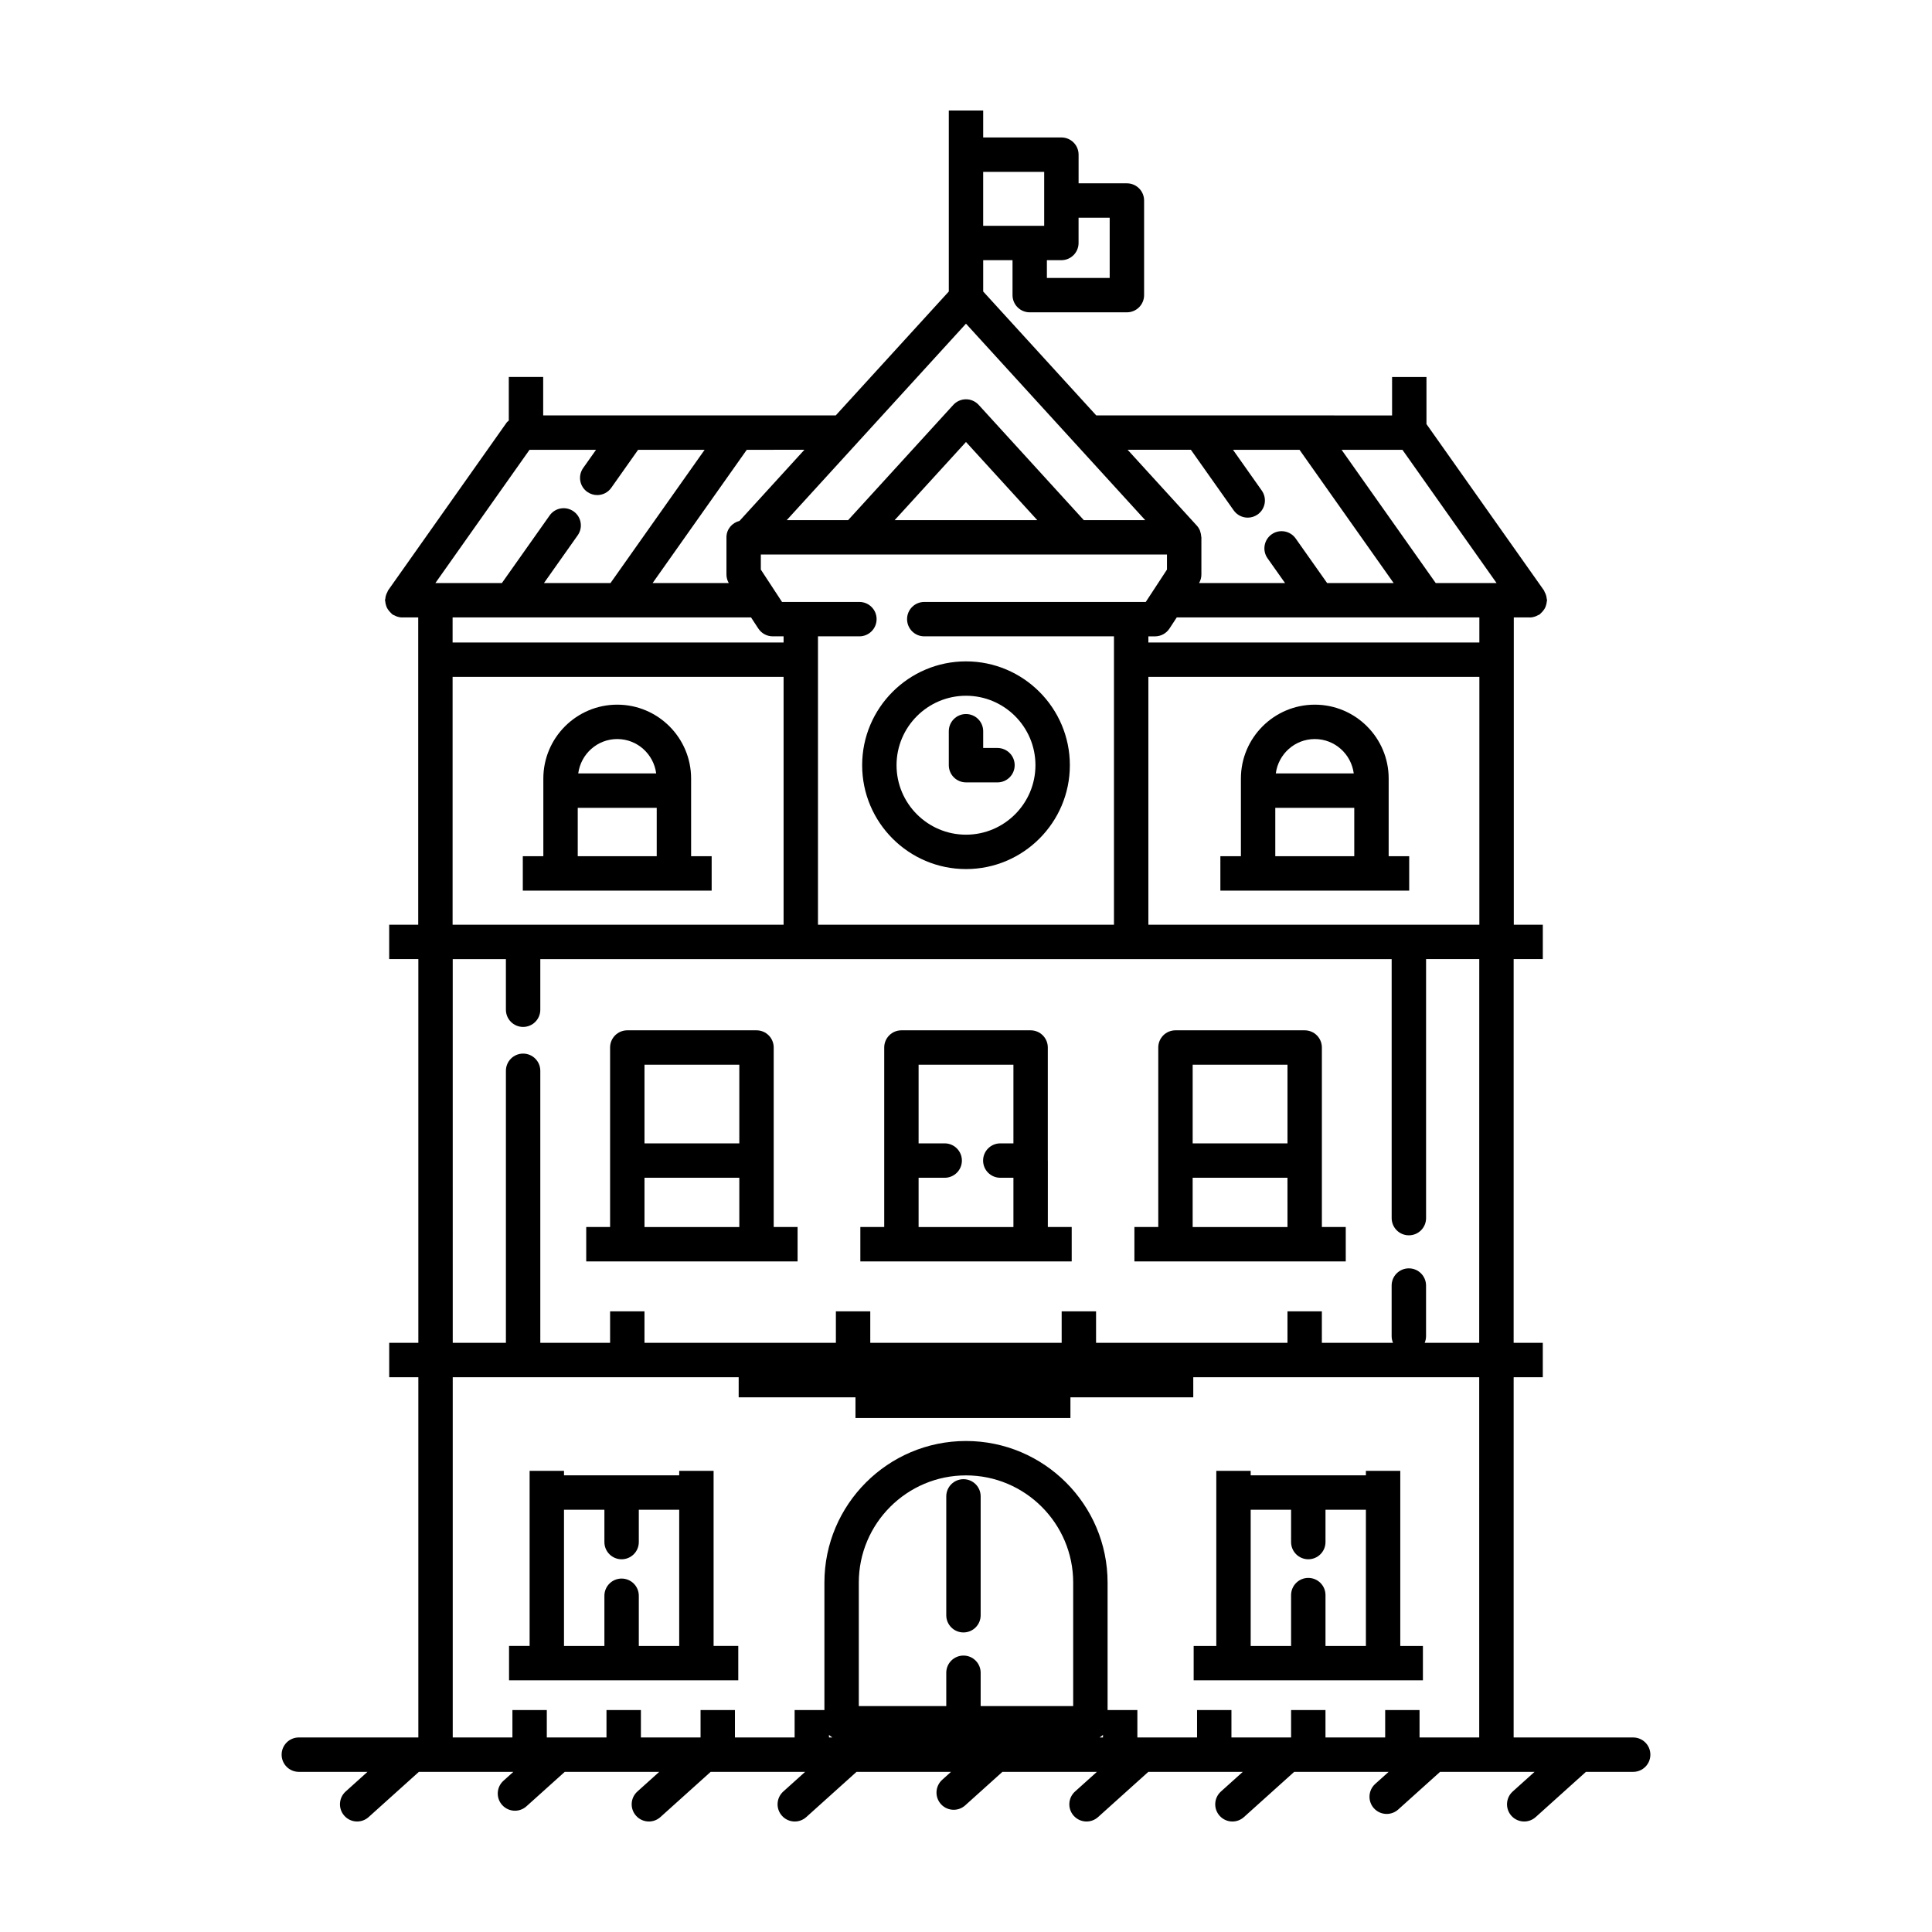 <?xml version="1.0" encoding="UTF-8"?>
<!-- Uploaded to: ICON Repo, www.iconrepo.com, Generator: ICON Repo Mixer Tools -->
<svg fill="#000000" width="800px" height="800px" version="1.1" viewBox="144 144 512 512" xmlns="http://www.w3.org/2000/svg">
 <g>
  <path d="m544.54 625.21c0.895 0.996 2.141 1.504 3.383 1.504 1.09 0 2.176-0.387 3.047-1.168l13.32-11.984h12.516c2.519 0 4.559-2.039 4.559-4.559s-2.039-4.555-4.559-4.555h-31.676v-7.262l0.004-88.207h7.723v-9.113h-7.727l0.004-101.69h7.727v-9.113h-7.691v-81.438h4.223c0.012 0 0.023 0.012 0.035 0.012 0.551 0 1.09-0.137 1.617-0.336 0.141-0.055 0.262-0.133 0.398-0.195 0.207-0.102 0.418-0.168 0.613-0.301 0.117-0.082 0.176-0.211 0.289-0.301 0.215-0.188 0.398-0.387 0.578-0.613 0.203-0.246 0.379-0.492 0.52-0.77 0.117-0.23 0.195-0.469 0.273-0.719 0.102-0.324 0.172-0.641 0.195-0.977 0.012-0.121 0.07-0.227 0.07-0.348 0-0.156-0.07-0.289-0.086-0.434-0.031-0.316-0.09-0.613-0.188-0.926-0.098-0.301-0.223-0.574-0.371-0.848-0.074-0.137-0.09-0.289-0.18-0.414l-31.129-44.066v-12.469h-9.113v10.176l-78.402-0.012-29.957-32.832v-8.305h7.773v9.266c0 2.519 2.039 4.555 4.555 4.555h25.754c2.519 0 4.559-2.039 4.559-4.555v-25.074c0-2.519-2.039-4.555-4.559-4.555h-12.801v-7.602c0-2.519-2.039-4.555-4.555-4.555h-20.727v-7.144h-9.113v47.969l-29.957 32.832h-77.535v-10.176h-9.113v11.547c-0.195 0.191-0.43 0.328-0.59 0.559l-31.387 44.43c-0.098 0.137-0.117 0.293-0.191 0.434-0.145 0.262-0.266 0.52-0.359 0.805-0.105 0.324-0.168 0.637-0.195 0.969-0.016 0.141-0.082 0.266-0.082 0.414 0 0.117 0.055 0.215 0.066 0.328 0.023 0.352 0.102 0.684 0.207 1.023 0.074 0.238 0.145 0.465 0.258 0.68 0.145 0.293 0.332 0.543 0.539 0.801 0.172 0.211 0.348 0.406 0.555 0.59 0.109 0.098 0.172 0.223 0.293 0.309 0.195 0.141 0.418 0.207 0.629 0.312 0.125 0.066 0.242 0.137 0.379 0.188 0.527 0.203 1.066 0.336 1.617 0.336 0.016 0 0.023-0.012 0.035-0.012h4.223v81.441h-7.695v9.113h7.727v101.69h-7.723v9.113h7.723v95.469h-31.676c-2.519 0-4.555 2.039-4.555 4.555 0 2.519 2.039 4.559 4.555 4.559h18.199l-5.789 5.211c-1.867 1.684-2.019 4.566-0.336 6.434 0.891 1 2.133 1.508 3.379 1.508 1.09 0 2.176-0.387 3.047-1.168l13.316-11.984h25.039l-2.621 2.352c-1.875 1.684-2.031 4.566-0.348 6.434 0.902 1.004 2.144 1.512 3.391 1.512 1.09 0 2.176-0.387 3.043-1.164l10.156-9.133h25.035l-5.793 5.211c-1.867 1.684-2.023 4.559-0.336 6.434 0.898 1 2.144 1.508 3.391 1.508 1.09 0 2.176-0.387 3.047-1.168l13.32-11.984h25.035l-5.793 5.211c-1.867 1.684-2.023 4.559-0.336 6.434 0.898 1 2.137 1.508 3.383 1.508 1.09 0 2.176-0.387 3.047-1.168l13.32-11.984h25.035l-2.336 2.106c-1.867 1.684-2.019 4.566-0.336 6.434 0.898 1.004 2.141 1.508 3.387 1.508 1.09 0 2.176-0.387 3.047-1.168l9.863-8.879h25.035l-5.793 5.211c-1.867 1.684-2.023 4.559-0.336 6.434 0.902 1 2.144 1.508 3.391 1.508 1.09 0 2.176-0.387 3.047-1.168l13.32-11.984h25.035l-5.793 5.211c-1.867 1.684-2.023 4.559-0.336 6.434 0.895 1 2.141 1.508 3.383 1.508 1.09 0 2.176-0.387 3.047-1.168l13.32-11.984h25.027l-3.559 3.199c-1.867 1.688-2.023 4.566-0.344 6.438 0.902 1.004 2.144 1.508 3.391 1.508 1.09 0 2.176-0.387 3.047-1.164l11.094-9.98h25.039l-5.793 5.211c-1.859 1.68-2.012 4.566-0.328 6.438zm-123.1-412.26h3.836c2.519 0 4.555-2.039 4.555-4.559v-6.691h8.246v15.961h-16.641v-4.711zm-16.887-23.406h16.168v14.293h-16.168zm55.047 73.656 11.34 16.051c0.887 1.254 2.297 1.93 3.723 1.93 0.906 0 1.824-0.273 2.625-0.836 2.055-1.449 2.543-4.293 1.09-6.348l-7.621-10.793h17.629l24.945 35.309h-17.629l-8.344-11.82c-1.457-2.051-4.293-2.539-6.352-1.094-2.055 1.457-2.543 4.297-1.094 6.352l4.637 6.559h-22.777c0.379-0.676 0.609-1.426 0.609-2.203v-9.926c0-0.086-0.047-0.16-0.051-0.246-0.023-0.422-0.105-0.836-0.246-1.238-0.047-0.133-0.066-0.262-0.121-0.387-0.195-0.43-0.441-0.832-0.77-1.188l-0.117-0.125c-0.02-0.02-0.035-0.039-0.051-0.059l-18.191-19.941h16.766zm-70.66 49.438h50.273v76.422h-78.441v-76.422h10.977c2.519 0 4.559-2.039 4.559-4.559s-2.039-4.555-4.559-4.555h-20.504l-5.617-8.574v-3.996h107.63v3.996l-5.617 8.574h-58.703c-2.519 0-4.555 2.039-4.555 4.555 0 2.523 2.035 4.559 4.555 4.559zm-37.281 0v1.629h-87.715v-6.644h15.348c0.02 0 0.039 0.012 0.059 0.012 0.016 0 0.023-0.012 0.035-0.012h28.688c0.02 0 0.039 0.012 0.059 0.012 0.016 0 0.023-0.012 0.035-0.012h34.863l1.934 2.953c0.848 1.285 2.277 2.062 3.812 2.062l2.883-0.004zm29.438-30.797 18.898-20.711 18.898 20.711zm18.898-52.062 47.5 52.062h-16.27l-27.859-30.539c-0.863-0.945-2.082-1.484-3.367-1.484s-2.5 0.539-3.367 1.484l-27.867 30.539h-16.27zm-42.824 33.422-17.191 18.844c-1.977 0.5-3.461 2.207-3.461 4.336v9.926c0 0.777 0.23 1.527 0.609 2.203h-20.176l24.949-35.309zm-97.789 35.312 24.945-35.309h17.629l-3.402 4.812c-1.457 2.055-0.969 4.902 1.09 6.348 0.801 0.562 1.719 0.836 2.625 0.836 1.43 0 2.84-0.672 3.723-1.926l7.113-10.07h17.629l-24.945 35.309h-17.629l8.934-12.645c1.457-2.055 0.969-4.902-1.09-6.348-2.062-1.457-4.902-0.969-6.348 1.09l-12.652 17.906zm4.562 24.867h87.715v65.684h-87.715zm99.746 281.07v-0.707c0.262 0.289 0.586 0.492 0.91 0.707zm64.715-8.32h-24.52v-8.832c0-2.519-2.039-4.555-4.555-4.555-2.516 0-4.559 2.039-4.559 4.555v8.832h-23.18v-32.727c0-15.664 12.742-28.41 28.406-28.41 15.664 0 28.41 12.746 28.41 28.41zm7.894 8.32h-0.91c0.328-0.211 0.648-0.418 0.91-0.707zm99.711-7.262v7.262h-15.816v-7.262h-9.109v7.262h-15.82v-7.262h-9.113v7.262h-15.809v-7.262h-9.113v7.262h-15.816v-7.262h-7.894v-33.785c0-20.691-16.836-37.523-37.523-37.523-20.691 0-37.52 16.836-37.52 37.523v33.785h-7.894v7.262h-15.816v-7.262h-9.113v7.262h-15.809v-7.262h-9.121v7.262h-15.816v-7.262h-9.113v7.262h-15.816v-95.469h75.777v5.32h30.953v5.496h56.965v-5.496h32.555v-5.32h75.777l0.004 88.207zm-0.004-97.32h-14.453c0.23-0.551 0.363-1.148 0.363-1.777v-13.406c0-2.519-2.039-4.559-4.559-4.559s-4.559 2.039-4.559 4.559v13.406c0 0.629 0.133 1.234 0.363 1.777h-18.855v-8.344h-9.113v8.344h-50.727v-8.344h-9.113v8.344h-50.723v-8.344h-9.113v8.344h-50.723v-8.344h-9.113v8.344h-18.496v-72.094c0-2.519-2.039-4.559-4.555-4.559s-4.559 2.039-4.559 4.559v72.094h-14.09l-0.004-101.69h14.09l0.004 13.41c0 2.519 2.039 4.559 4.559 4.559s4.555-2.039 4.555-4.559v-13.406h225.62v68.633c0 2.519 2.039 4.559 4.559 4.559 2.519 0 4.559-2.039 4.559-4.559v-68.637h14.098zm0.039-110.8h-87.715v-65.684h87.719zm0-74.797h-87.715v-1.629h1.773c1.535 0 2.969-0.777 3.812-2.062l1.934-2.953h37.465c0.012 0 0.023 0.012 0.035 0.012 0.02 0 0.039-0.012 0.059-0.012h28.688c0.016 0 0.023 0.012 0.035 0.012 0.02 0 0.039-0.012 0.059-0.012h13.855zm-11.562-15.754-24.945-35.309h16.125l24.945 35.309z"/>
  <path d="m399.33 536c-2.519 0-4.559 2.039-4.559 4.555v31.504c0 2.519 2.039 4.555 4.559 4.555s4.555-2.039 4.555-4.555v-31.504c0.004-2.519-2.035-4.555-4.555-4.555z"/>
  <path d="m333.11 533.79h-9.113v1.188h-30.531v-1.188h-9.113v46.395h-5.453v9.113h60.75v-9.113h-6.539zm-9.113 46.402h-10.707v-13.297c0-2.519-2.039-4.559-4.559-4.559s-4.559 2.039-4.559 4.559v13.297h-10.707v-36.098h10.707v8.57c0 2.519 2.039 4.559 4.559 4.559s4.559-2.039 4.559-4.559v-8.57h10.707z"/>
  <path d="m521.09 580.19h-6v-46.395h-9.113v1.188h-30.531v-1.188h-9.113v46.395h-6v9.113h60.754v-9.113zm-15.109 0h-10.711v-13.469c0-2.519-2.039-4.559-4.559-4.559-2.519 0-4.559 2.039-4.559 4.559v13.469h-10.707v-36.098h10.707v8.57c0 2.519 2.039 4.559 4.559 4.559 2.519 0 4.559-2.039 4.559-4.559v-8.57h10.707v36.098z"/>
  <path d="m349.04 451.56v-29.961c0-2.519-2.039-4.555-4.559-4.555h-34.242c-2.519 0-4.559 2.039-4.559 4.555v47.574h-6.324v9.113h56.012v-9.113h-6.328zm-9.113 17.617h-25.129v-13.059l6.82 0.004 18.309-0.004zm0-22.172h-25.129v-20.848h25.129z"/>
  <path d="m421.68 451.56v-29.961c0-2.519-2.039-4.555-4.555-4.555h-34.242c-2.519 0-4.555 2.039-4.555 4.555v47.574h-6.328v9.113h56.012v-9.113h-6.324l0.004-17.613zm-9.113-4.555h-3.477c-2.519 0-4.559 2.039-4.559 4.559 0 2.519 2.039 4.555 4.559 4.555h3.477v13.059h-25.129v-13.059h6.918c2.519 0 4.555-2.039 4.555-4.555 0-2.519-2.039-4.559-4.555-4.559h-6.918v-20.848h25.129z"/>
  <path d="m494.31 451.56v-29.961c0-2.519-2.039-4.555-4.559-4.555h-34.242c-2.519 0-4.555 2.039-4.555 4.555v47.574h-6.324v9.113h56.008v-9.113h-6.328zm-9.113 17.617h-25.129l-0.004-13.059 6.816 0.004 18.312-0.004zm0-22.172h-25.129v-20.848h25.129z"/>
  <path d="m372.48 346.79c0 15.176 12.348 27.523 27.523 27.523s27.52-12.348 27.52-27.523c0-15.176-12.344-27.52-27.52-27.52-15.176-0.004-27.523 12.348-27.523 27.52zm27.523-18.41c10.152 0 18.402 8.258 18.402 18.402 0 10.152-8.254 18.418-18.402 18.418-10.152 0-18.41-8.258-18.41-18.41s8.262-18.41 18.41-18.41z"/>
  <path d="m400 351.34h8.34c2.519 0 4.559-2.039 4.559-4.559s-2.039-4.555-4.559-4.555h-3.785v-4.438c0-2.519-2.039-4.559-4.559-4.559-2.519 0-4.555 2.039-4.555 4.559v8.992c0.004 2.523 2.039 4.559 4.559 4.559z"/>
  <path d="m327.15 350.32c0-10.797-8.781-19.578-19.578-19.578-10.797 0-19.582 8.781-19.582 19.578v20.586h-5.441v9.113h50.047v-9.113h-5.445zm-19.578-10.465c5.305 0 9.652 3.984 10.324 9.105h-20.656c0.68-5.121 5.027-9.105 10.332-9.105zm10.465 31.051h-20.93v-12.828h20.93z"/>
  <path d="m507.45 380.02h10.004v-9.113h-5.445l0.004-20.586c0-10.797-8.781-19.578-19.578-19.578s-19.582 8.781-19.582 19.578v20.586h-5.441v9.113zm-15.016-40.164c5.301 0 9.652 3.984 10.324 9.105h-20.656c0.672-5.121 5.027-9.105 10.332-9.105zm-10.469 18.223h20.93v12.832h-20.93z"/>
 </g>
</svg>